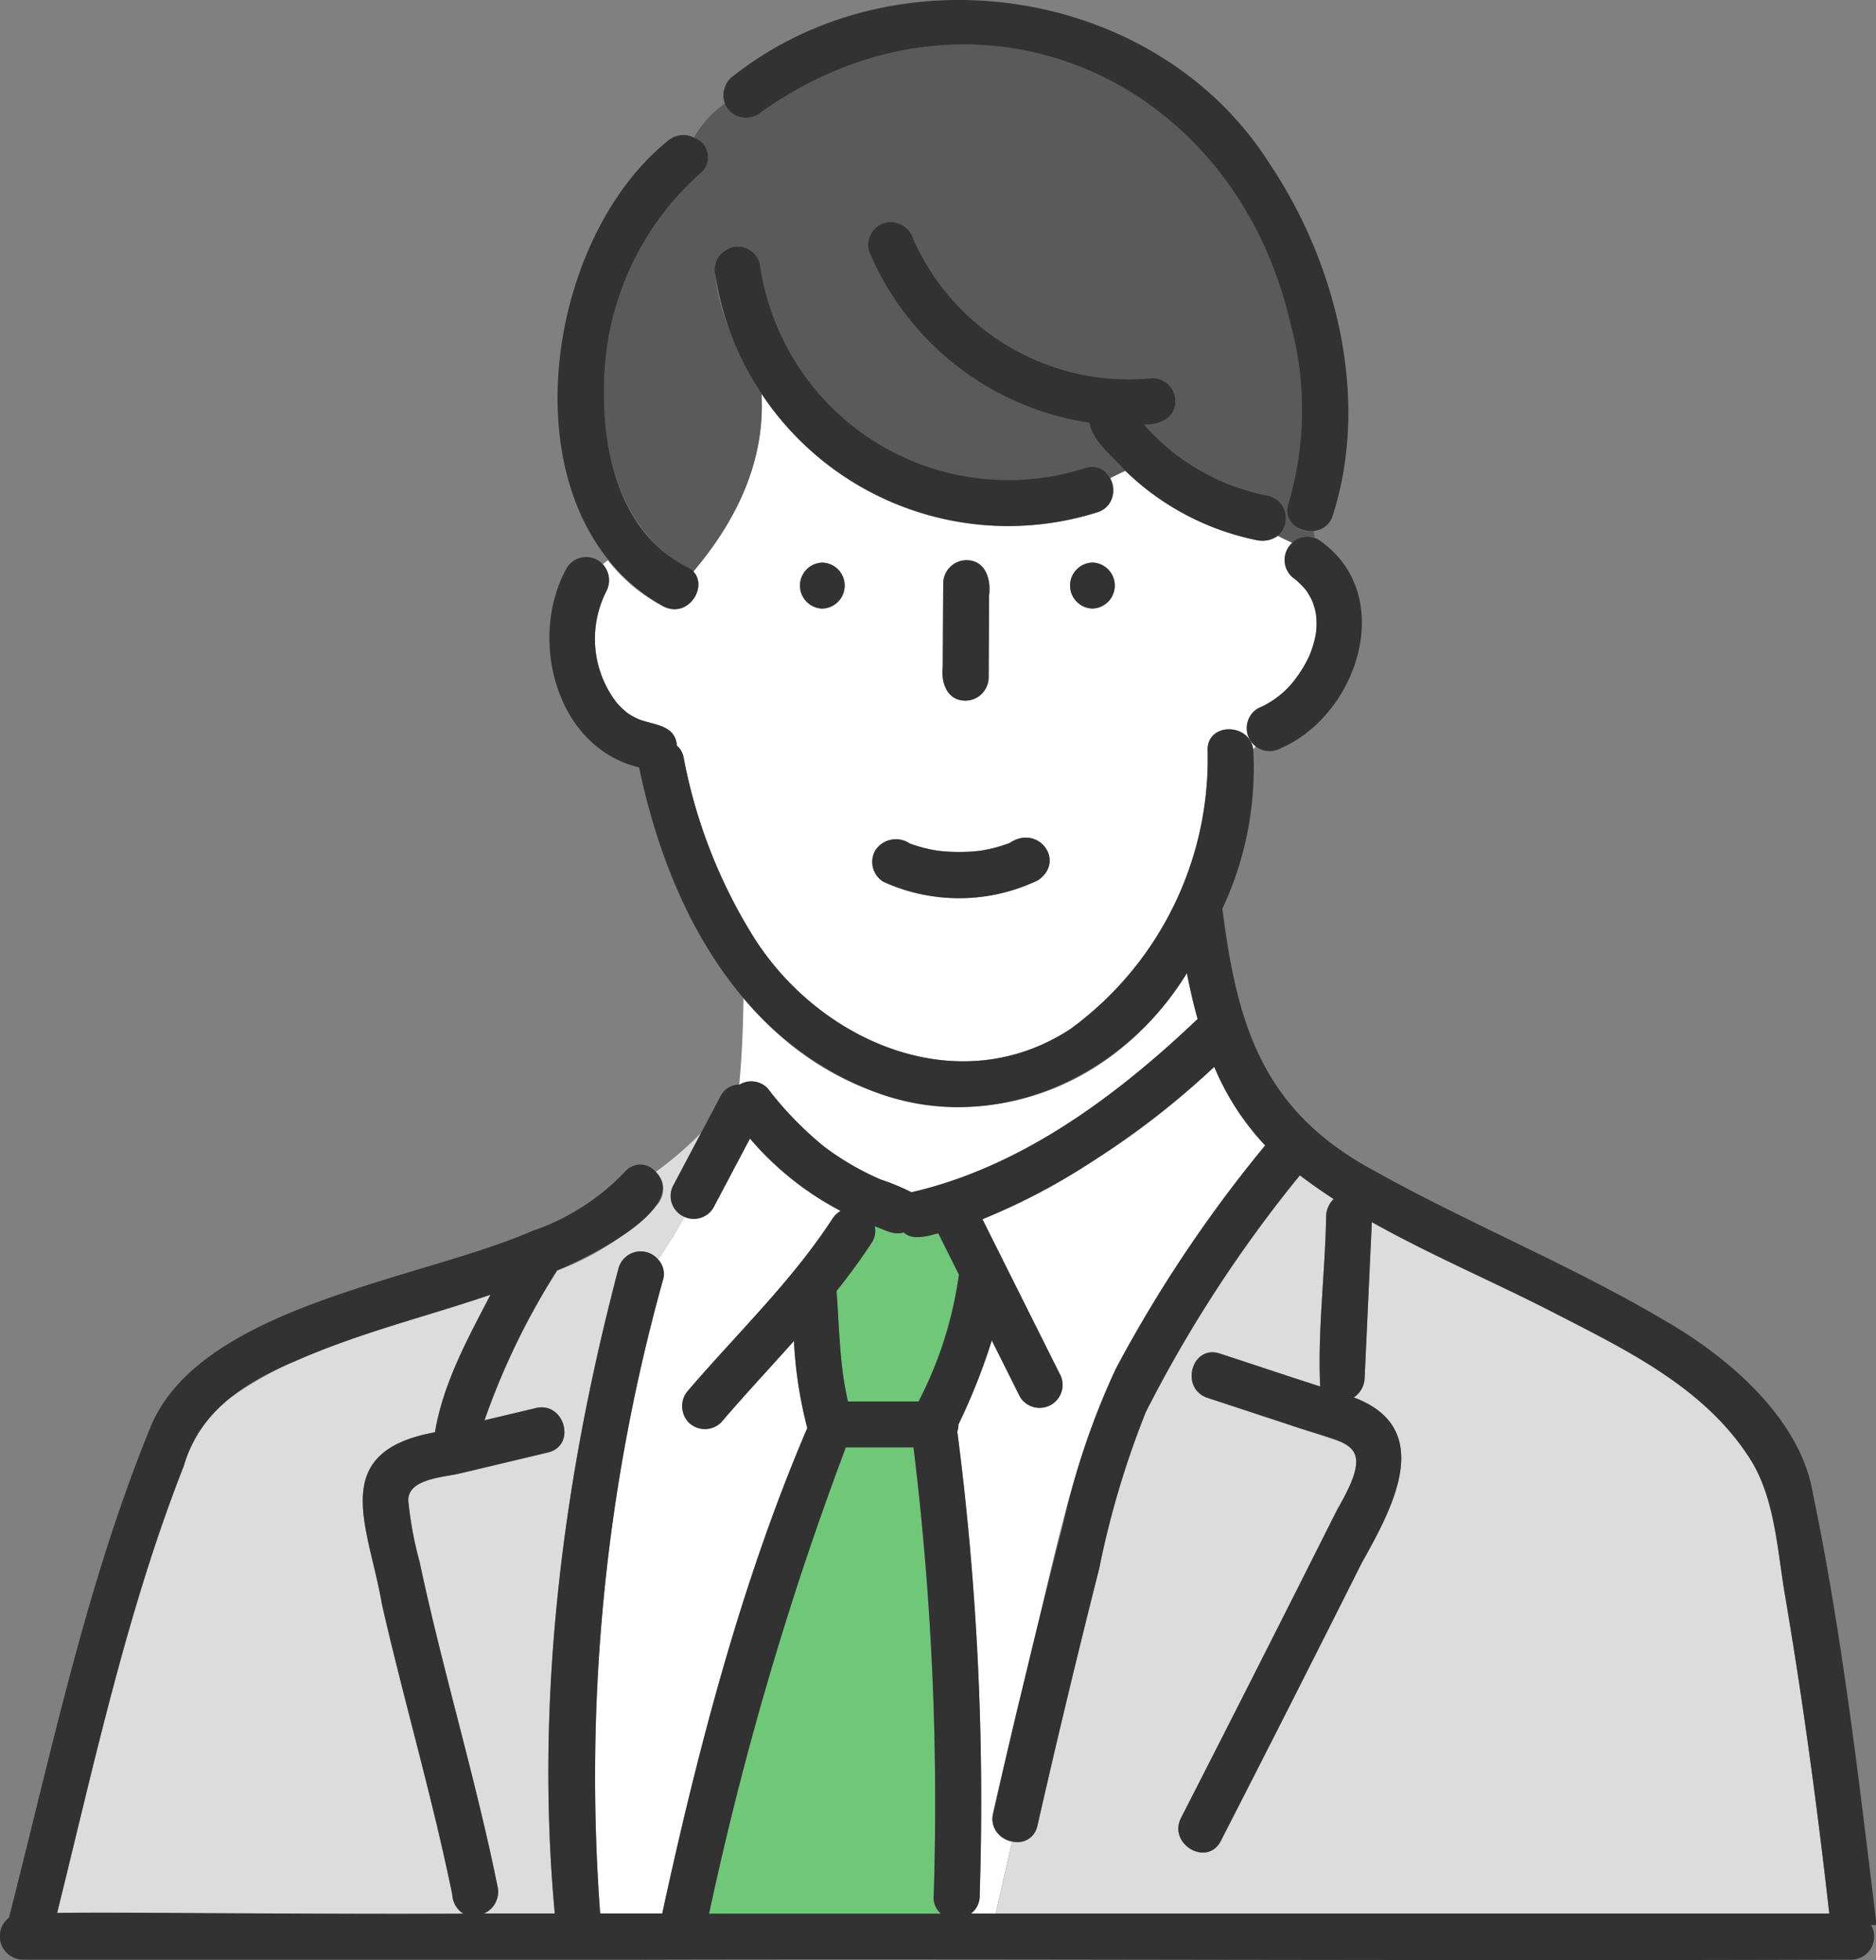 <svg id="グループ_586" data-name="グループ 586" xmlns="http://www.w3.org/2000/svg" xmlns:xlink="http://www.w3.org/1999/xlink" width="107.6" height="112.383" viewBox="0 0 107.6 112.383">
  <rect x="0" y="0" width="107.6" height="112.383" fill="#808080" stroke="none"/>
  <defs>
    <clipPath id="clip-path">
      <rect id="長方形_465" data-name="長方形 465" width="107.6" height="112.383" fill="none"/>
    </clipPath>
  </defs>
  <g id="グループ_348" data-name="グループ 348" transform="translate(0 0)" clip-path="url(#clip-path)">
    <path id="パス_2440" data-name="パス 2440" d="M54.893,87.605c.029.3.068.611.1.914.071.53.174,1.055.287,1.577h4.052a22.372,22.372,0,0,0,2.313-7.271l-1.187-2.373c-.629.166-1.472.426-1.981-.049-.581.191-1.125-.179-1.663-.351a1.2,1.2,0,0,1-.148.9c-.632.971-1.319,1.9-2.039,2.805.1,1.279.126,2.566.263,3.843" transform="translate(-6.648 -9.742)" fill="#6ec878"/>
    <path id="パス_2441" data-name="パス 2441" d="M39.5,37.036a6,6,0,0,0,.591,6.372,5.4,5.4,0,0,0,.563.555,3.475,3.475,0,0,0,.769.427c.866.318,2.034.308,2.127,1.486a1.2,1.2,0,0,1,.386.677,29.87,29.87,0,0,0,4.111,10.452c3.846,5.939,11.729,9.285,18.079,5.117a19.163,19.163,0,0,0,7.867-15.914c-.107-1.649,2.375-1.678,2.613-.132l.153-.152a1.331,1.331,0,0,1,.133-2.186,5.183,5.183,0,0,0,2.15-1.694,7.06,7.06,0,0,0,.8-1.339,5.7,5.7,0,0,0,.371-1.286,4.053,4.053,0,0,0-.007-1.106,3.756,3.756,0,0,0-.193-.692,3.65,3.65,0,0,0-.4-.689,4.964,4.964,0,0,0-.419-.437c-.029-.026-.3-.257-.141-.133a1.32,1.32,0,0,1-.2-2.112c-.268-.125-.546-.253-.827-.4a1.522,1.522,0,0,1-1.179.252,15.136,15.136,0,0,1-7.566-3.983c-.292.133-.585.275-.878.421A1.332,1.332,0,0,1,67.66,32.5,16.956,16.956,0,0,1,48.4,25.7c.223,3.915-1.469,7.315-3.911,10.2.878.913-.333,2.684-1.694,2a9.359,9.359,0,0,1-3.2-2.647c-.1.078-.2.155-.294.224a1.356,1.356,0,0,1,.2,1.553m27.883-1.651a1.318,1.318,0,0,1,0,2.635,1.318,1.318,0,0,1,0-2.635M58.8,41.3l.026-4.737a1.341,1.341,0,0,1,1.317-1.317c1.1,0,1.431,1.078,1.313,2q-.012,2.367-.025,4.736A1.342,1.342,0,0,1,60.116,43.3c-1.1,0-1.431-1.078-1.314-2M54.93,51.886a1.412,1.412,0,0,1,1.973-.4,8.161,8.161,0,0,0,1.671.423,10.341,10.341,0,0,0,2.325,0,8.082,8.082,0,0,0,1.748-.453c1.606-1.091,3.232,1.021,1.622,2.137a10.473,10.473,0,0,1-8.866.093,1.334,1.334,0,0,1-.473-1.8m-3.037-16.5a1.318,1.318,0,0,1,0,2.635,1.318,1.318,0,0,1,0-2.635" transform="translate(-4.727 -3.128)" fill="#fff"/>
    <path id="パス_2442" data-name="パス 2442" d="M44.984,10.279a16.437,16.437,0,0,0-5.531,12.232c-.172,4.122,1.187,8.667,5.112,10.616,2.442-2.887,4.134-6.288,3.911-10.2-.917-1.273-4.2-7.8-1.718-8.39a1.329,1.329,0,0,1,1.621.92A14.3,14.3,0,0,0,67.031,27.188a1.154,1.154,0,0,1,1.435.579c.293-.147.586-.288.878-.421-.711-.812-1.847-1.662-2.063-2.752a16.328,16.328,0,0,1-12.638-9.848,1.325,1.325,0,0,1,.92-1.62,1.36,1.36,0,0,1,1.62.92,13.513,13.513,0,0,0,13.722,7.985,1.326,1.326,0,0,1,1.317,1.317c.005.985-.953,1.382-1.8,1.347a13.333,13.333,0,0,0,1.786,1.684l.19.141a14.108,14.108,0,0,0,2.651,1.512,13.912,13.912,0,0,0,2.563.755,1.329,1.329,0,0,1,.478,2.289c.281.146.559.274.827.4a1.363,1.363,0,0,1,1.284-.3c-.013-.124-.033-.251-.058-.38a1.253,1.253,0,0,1-1.433-1.6,18.8,18.8,0,0,0,.1-10.331C75.467,4.477,60.372-1.863,48.255,6.935a1.317,1.317,0,0,1-1.88-.646A6.012,6.012,0,0,0,44.6,8.24a1.189,1.189,0,0,1,.382,2.039" transform="translate(-4.799 -0.354)" fill="#5a5a5a"/>
    <path id="パス_2443" data-name="パス 2443" d="M49.891,70.124A19.825,19.825,0,0,0,53.164,73.5a15.7,15.7,0,0,0,3.215,1.866,13.08,13.08,0,0,1,1.773.732c6.313-1.447,11.791-5.539,16.413-9.935-.244-.863-.444-1.743-.617-2.63-6.122,9.773-18.22,10.1-25.43,1.437-.021,1.618-.083,3.312-.245,4.962l.013,0a1.3,1.3,0,0,1,1.6.2" transform="translate(-5.875 -7.731)" fill="#fff"/>
    <path id="パス_2444" data-name="パス 2444" d="M14.617,120.007H27.032a1.355,1.355,0,0,1-.634-1.082c-1.144-5.6-2.768-11.093-4.038-16.664-.751-4.427-3.18-8.726,3.042-9.855.467-2.811,1.885-5.382,3.186-7.887-5.175,1.815-10.879,2.828-15.329,6.207a8.072,8.072,0,0,0-2.269,3.628c-3.238,8.237-5.129,17.021-7.257,25.61,3.623-.073,7.267.043,10.884.043" transform="translate(-0.454 -10.285)" fill="#dcdcdc"/>
    <path id="パス_2445" data-name="パス 2445" d="M40.938,78.073A15.143,15.143,0,0,1,35.2,81.85a41.387,41.387,0,0,0-4.168,8.593l2.943-.7c1.651-.393,2.349,2.148.7,2.541l-5.061,1.208c-.917.219-2.992.3-2.951,1.564a20.863,20.863,0,0,0,.647,3.5c1.328,6.259,3.213,12.39,4.48,18.661A1.352,1.352,0,0,1,31,118.721h4.067c-1.154-12.4.487-25.01,3.662-37.017a1.315,1.315,0,0,1,2.267-.478c.522-.8,1.054-1.611,1.491-2.455a1.3,1.3,0,0,1-.6-1.843q.788-1.487,1.575-2.975a20.862,20.862,0,0,1-2.605,2.239,1.349,1.349,0,0,1,.089,1.88" transform="translate(-3.245 -9)" fill="#dcdcdc"/>
    <path id="パス_2446" data-name="パス 2446" d="M42.744,82.45a106.036,106.036,0,0,0-3.6,36.317h3.56c2.039-9.4,4.55-19.038,8.319-27.835a24.876,24.876,0,0,1-.766-4.993c-1.39,1.56-2.82,3.088-4.174,4.67a1.329,1.329,0,0,1-1.863,0,1.351,1.351,0,0,1,0-1.863C47,85.508,50.136,82.519,52.47,78.93a1.452,1.452,0,0,1,.469-.448,17.405,17.405,0,0,1-5.2-4.15q-1.051,1.985-2.1,3.972a1.308,1.308,0,0,1-1.671.514c-.438.844-.97,1.652-1.491,2.455a1.206,1.206,0,0,1,.274,1.178" transform="translate(-4.723 -9.046)" fill="#fff"/>
    <path id="パス_2447" data-name="パス 2447" d="M59.6,121.22a1.221,1.221,0,0,1-.414-1.082,167.8,167.8,0,0,0-1.16-25.649h-3.9a190.616,190.616,0,0,0-7.826,26.731Z" transform="translate(-5.635 -11.499)" fill="#6ec878"/>
    <path id="パス_2448" data-name="パス 2448" d="M68.389,87.243a1.318,1.318,0,0,1-2.275,1.33q-.81-1.62-1.621-3.241a35.089,35.089,0,0,1-1.914,4.823,1.107,1.107,0,0,1-.065.4,164.586,164.586,0,0,1,1.282,26.56,1.27,1.27,0,0,1-.5,1.083h1.416l.948-4.141a1.322,1.322,0,0,1-1.1-1.611q.7-3.095,1.443-6.182c1.724-6.484,2.738-13.25,5.619-19.352a77.166,77.166,0,0,1,8.545-12.765,15.038,15.038,0,0,1-2.92-4.5,45.129,45.129,0,0,1-13.3,8.743q2.216,4.429,4.43,8.859" transform="translate(-7.608 -8.475)" fill="#fff"/>
    <path id="パス_2449" data-name="パス 2449" d="M78.609,119.058h34.224c-.691-6.123-1.515-12.23-2.549-18.3-.435-2.551-.568-5.518-1.983-7.75-2.6-4.112-7.114-6.263-11.284-8.41-3.413-1.757-7.042-3.286-10.422-5.187l-.414,8.944a1.393,1.393,0,0,1-.623,1.11c4.788,1.782,2.157,6.444.451,9.5q-4.01,7.979-8.078,15.93c-.776,1.511-3.049.177-2.276-1.33q3.443-6.709,6.828-13.444,1.049-2.082,2.094-4.164c.414-.825,1.56-2.515.935-3.475-.253-.389-.84-.523-1.25-.661-.832-.282-1.668-.549-2.5-.823l-4.587-1.51c-1.606-.528-.914-3.072.7-2.541,1.921.628,3.836,1.271,5.76,1.89-.152-3.23.288-6.535.342-9.789a1.422,1.422,0,0,1,.431-.959q-.995-.643-1.939-1.361a75.766,75.766,0,0,0-8.834,13.561,51.735,51.735,0,0,0-2.682,9q-1.867,7.337-3.537,14.724a1.164,1.164,0,0,1-1.445.911l-.948,4.14Z" transform="translate(-7.913 -9.337)" fill="#dcdcdc"/>
    <path id="パス_2450" data-name="パス 2450" d="M107.593,114.471c-1.021-8.385-1.995-16.823-3.751-25.087-1.013-3.995-4.9-7.257-8.34-9.234-5.378-3.182-11.2-5.546-16.646-8.578-6.389-3.424-7.885-8.253-8.744-15.047a18.979,18.979,0,0,0,1.768-9.151c-.238-1.547-2.72-1.518-2.613.132A19.167,19.167,0,0,1,61.4,63.42c-6.349,4.167-14.235.823-18.079-5.118a29.878,29.878,0,0,1-4.112-10.451,1.2,1.2,0,0,0-.385-.677c-.094-1.179-1.261-1.167-2.127-1.486a3.511,3.511,0,0,1-.769-.427,5.492,5.492,0,0,1-.564-.555,6,6,0,0,1-.59-6.372,1.355,1.355,0,0,0-.2-1.553A1.3,1.3,0,0,0,32.5,37c-2.22,4-.639,10.284,4.156,11.423,1.6,7.666,5.43,15.269,13,18.4,6.892,2.942,14.651-.382,18.42-6.608.172.886.372,1.766.617,2.63-4.622,4.4-10.1,8.488-16.413,9.935a13.127,13.127,0,0,0-1.773-.733,15.7,15.7,0,0,1-3.215-1.866,19.825,19.825,0,0,1-3.273-3.372,1.3,1.3,0,0,0-1.6-.2,1.218,1.218,0,0,0-1.066.614l-2.71,5.119a1.3,1.3,0,0,0,.6,1.844,1.311,1.311,0,0,0,1.672-.514l2.1-3.972a17.374,17.374,0,0,0,5.2,4.149,1.455,1.455,0,0,0-.469.449c-2.334,3.589-5.474,6.578-8.246,9.815a1.351,1.351,0,0,0,0,1.863,1.327,1.327,0,0,0,1.863,0c1.354-1.581,2.783-3.109,4.175-4.669a24.8,24.8,0,0,0,.765,4.992c-3.77,8.8-6.28,18.439-8.319,27.835h-3.56a106.029,106.029,0,0,1,3.6-36.316,1.208,1.208,0,0,0-.274-1.179,1.315,1.315,0,0,0-2.267.478c-3.174,12.007-4.816,24.614-3.663,37.017H27.751a1.352,1.352,0,0,0,.795-1.505c-1.267-6.271-3.152-12.4-4.48-18.661a20.863,20.863,0,0,1-.647-3.5c-.04-1.266,2.034-1.346,2.951-1.564l5.061-1.207c1.649-.393.951-2.935-.7-2.541l-2.943.7a41.387,41.387,0,0,1,4.168-8.593c1.6-.657,7.68-3.574,5.649-5.657a1.149,1.149,0,0,0-1.774.018,13.23,13.23,0,0,1-5.151,3.326,1.172,1.172,0,0,0-.235.09c-6.394,2.758-18.82,4.263-21.763,11.088C4.944,95.212,2.95,104.9.511,114.381a1.339,1.339,0,0,0,.761,2.4h35.51c23.082-.053,46.174.08,69.25,0a1.33,1.33,0,0,0,1.287-1.982h.27a1.355,1.355,0,0,0,.005-.328M63.068,70.742a48.526,48.526,0,0,0,6.58-5.152A15.045,15.045,0,0,0,72.567,70.1a77.093,77.093,0,0,0-8.545,12.765,43.106,43.106,0,0,0-3.058,9c-1.424,5.489-2.734,11.007-4,16.534-.385,1.615,2.141,2.373,2.54.7q1.681-7.383,3.538-14.725a51.735,51.735,0,0,1,2.682-9A75.718,75.718,0,0,1,74.555,71.81q.945.717,1.939,1.362a1.42,1.42,0,0,0-.431.958c-.054,3.253-.494,6.559-.342,9.79-1.923-.62-3.839-1.263-5.76-1.89-1.614-.531-2.306,2.012-.7,2.54l4.587,1.51c3.54,1.248,5.214.819,2.818,4.959q-4.429,8.82-8.922,17.608c-.773,1.506,1.5,2.84,2.276,1.33q4.076-7.946,8.078-15.93c1.7-3.052,4.336-7.717-.451-9.5a1.4,1.4,0,0,0,.623-1.111q.207-4.471.413-8.944c3.381,1.9,7.01,3.43,10.423,5.187,4.17,2.147,8.679,4.3,11.284,8.41,1.415,2.233,1.548,5.2,1.983,7.75,1.034,6.074,1.857,12.182,2.549,18.3H55.693a1.271,1.271,0,0,0,.5-1.082A164.677,164.677,0,0,0,54.907,86.5a1.109,1.109,0,0,0,.064-.4,35.094,35.094,0,0,0,1.915-4.823l1.62,3.241a1.318,1.318,0,0,0,2.275-1.33l-4.429-8.86a35.586,35.586,0,0,0,6.716-3.591m-13.046,4.9a1.189,1.189,0,0,0,.148-.9c.538.172,1.082.542,1.663.351.51.475,1.353.215,1.981.049L55,77.508a22.377,22.377,0,0,1-2.313,7.271H48.634c-.113-.523-.215-1.048-.286-1.577-.208-1.578-.249-3.173-.365-4.758.72-.9,1.408-1.834,2.039-2.805M48.454,87.577a1.3,1.3,0,0,0,.042-.162h3.9a167.7,167.7,0,0,1,1.161,25.649,1.221,1.221,0,0,0,.414,1.082h-13.3a185.894,185.894,0,0,1,7.784-26.569m-37.918.916c.891-3.163,3.594-4.873,6.47-6.056,3.588-1.575,7.42-2.533,11.127-3.779-1.3,2.5-2.72,5.077-3.186,7.887-6.223,1.13-3.794,5.424-3.043,9.855,1.271,5.57,2.893,11.064,4.038,16.663a1.358,1.358,0,0,0,.633,1.082c-7.768.047-15.528-.075-23.3-.043,2.129-8.589,4.02-17.372,7.258-25.61" transform="translate(0 -4.425)" fill="#323232"/>
    <path id="パス_2451" data-name="パス 2451" d="M57.608,57.215a10.474,10.474,0,0,0,8.865-.093c1.609-1.116-.013-3.229-1.621-2.138a8.054,8.054,0,0,1-1.749.454,10.393,10.393,0,0,1-2.325,0,8.269,8.269,0,0,1-1.67-.423,1.412,1.412,0,0,0-1.973.4,1.333,1.333,0,0,0,.473,1.8" transform="translate(-6.933 -6.654)" fill="#323232"/>
    <path id="パス_2452" data-name="パス 2452" d="M42.5,35.852c1.582.769,2.784-1.591,1.33-2.275-3.763-1.879-4.857-6.462-4.747-10.346A16.443,16.443,0,0,1,44.614,11a1.188,1.188,0,0,0-.381-2.039,1.342,1.342,0,0,0-1.482.176c-7.348,5.882-9.4,21.626-.25,26.716" transform="translate(-4.431 -1.073)" fill="#323232"/>
    <path id="パス_2453" data-name="パス 2453" d="M67.915,28.794A14.371,14.371,0,0,1,49.263,17.061a1.328,1.328,0,0,0-1.621-.92,1.348,1.348,0,0,0-.92,1.62A17,17,0,0,0,68.615,31.335c1.6-.5.925-3.044-.7-2.541" transform="translate(-5.683 -1.96)" fill="#323232"/>
    <path id="パス_2454" data-name="パス 2454" d="M62.877,44.624a1.341,1.341,0,0,0,1.317-1.317l.026-4.736c.117-.92-.213-2.007-1.314-2a1.341,1.341,0,0,0-1.317,1.317l-.026,4.736c-.117.92.213,2.006,1.314,2" transform="translate(-7.489 -4.451)" fill="#323232"/>
    <path id="パス_2455" data-name="パス 2455" d="M53.524,39.362a1.318,1.318,0,0,0,0-2.635,1.318,1.318,0,0,0,0,2.635" transform="translate(-6.359 -4.469)" fill="#323232"/>
    <path id="パス_2456" data-name="パス 2456" d="M71.162,39.362a1.318,1.318,0,0,0,0-2.635,1.318,1.318,0,0,0,0,2.635" transform="translate(-8.505 -4.469)" fill="#323232"/>
    <path id="パス_2457" data-name="パス 2457" d="M49.2,6.581c12.125-8.8,27.213-2.452,30.552,11.931a18.8,18.8,0,0,1-.1,10.331c-.515,1.673,2.08,2.257,2.54.7,2.15-6.68.2-14.467-3.631-20.168C72.132-.754,57.267-3.039,47.873,4.306a1.38,1.38,0,0,0-.473,1.8,1.324,1.324,0,0,0,1.8.473" transform="translate(-5.748 0)" fill="#323232"/>
    <path id="パス_2458" data-name="パス 2458" d="M79.707,30.2a13.906,13.906,0,0,1-2.562-.756,14.09,14.09,0,0,1-2.652-1.512s-.143-.107-.19-.141a13.555,13.555,0,0,1-1.786-1.684c.847.034,1.808-.363,1.8-1.347A1.326,1.326,0,0,0,73,23.441a13.513,13.513,0,0,1-13.722-7.985,1.36,1.36,0,0,0-1.621-.92,1.326,1.326,0,0,0-.92,1.621,16.328,16.328,0,0,0,12.638,9.848c.213,1.088,1.353,1.94,2.063,2.751a15.132,15.132,0,0,0,7.566,3.983,1.523,1.523,0,0,0,1.179-.252,1.329,1.329,0,0,0-.479-2.289" transform="translate(-6.897 -1.763)" fill="#323232"/>
    <path id="パス_2459" data-name="パス 2459" d="M84.024,35.386a1.32,1.32,0,0,0,.2,2.112c-.047-.037-.058-.043-.047-.032a5.059,5.059,0,0,1,.608.6,3.7,3.7,0,0,1,.4.689,3.9,3.9,0,0,1,.193.692,4.053,4.053,0,0,1,.006,1.106,5.758,5.758,0,0,1-.37,1.286,7.091,7.091,0,0,1-.8,1.339,5.172,5.172,0,0,1-2.15,1.694A1.318,1.318,0,0,0,83.4,47.149c4.435-1.947,6.651-8.859,2.154-11.927a1.269,1.269,0,0,0-1.534.163" transform="translate(-9.908 -4.263)" fill="#323232"/>
  </g>
</svg>
